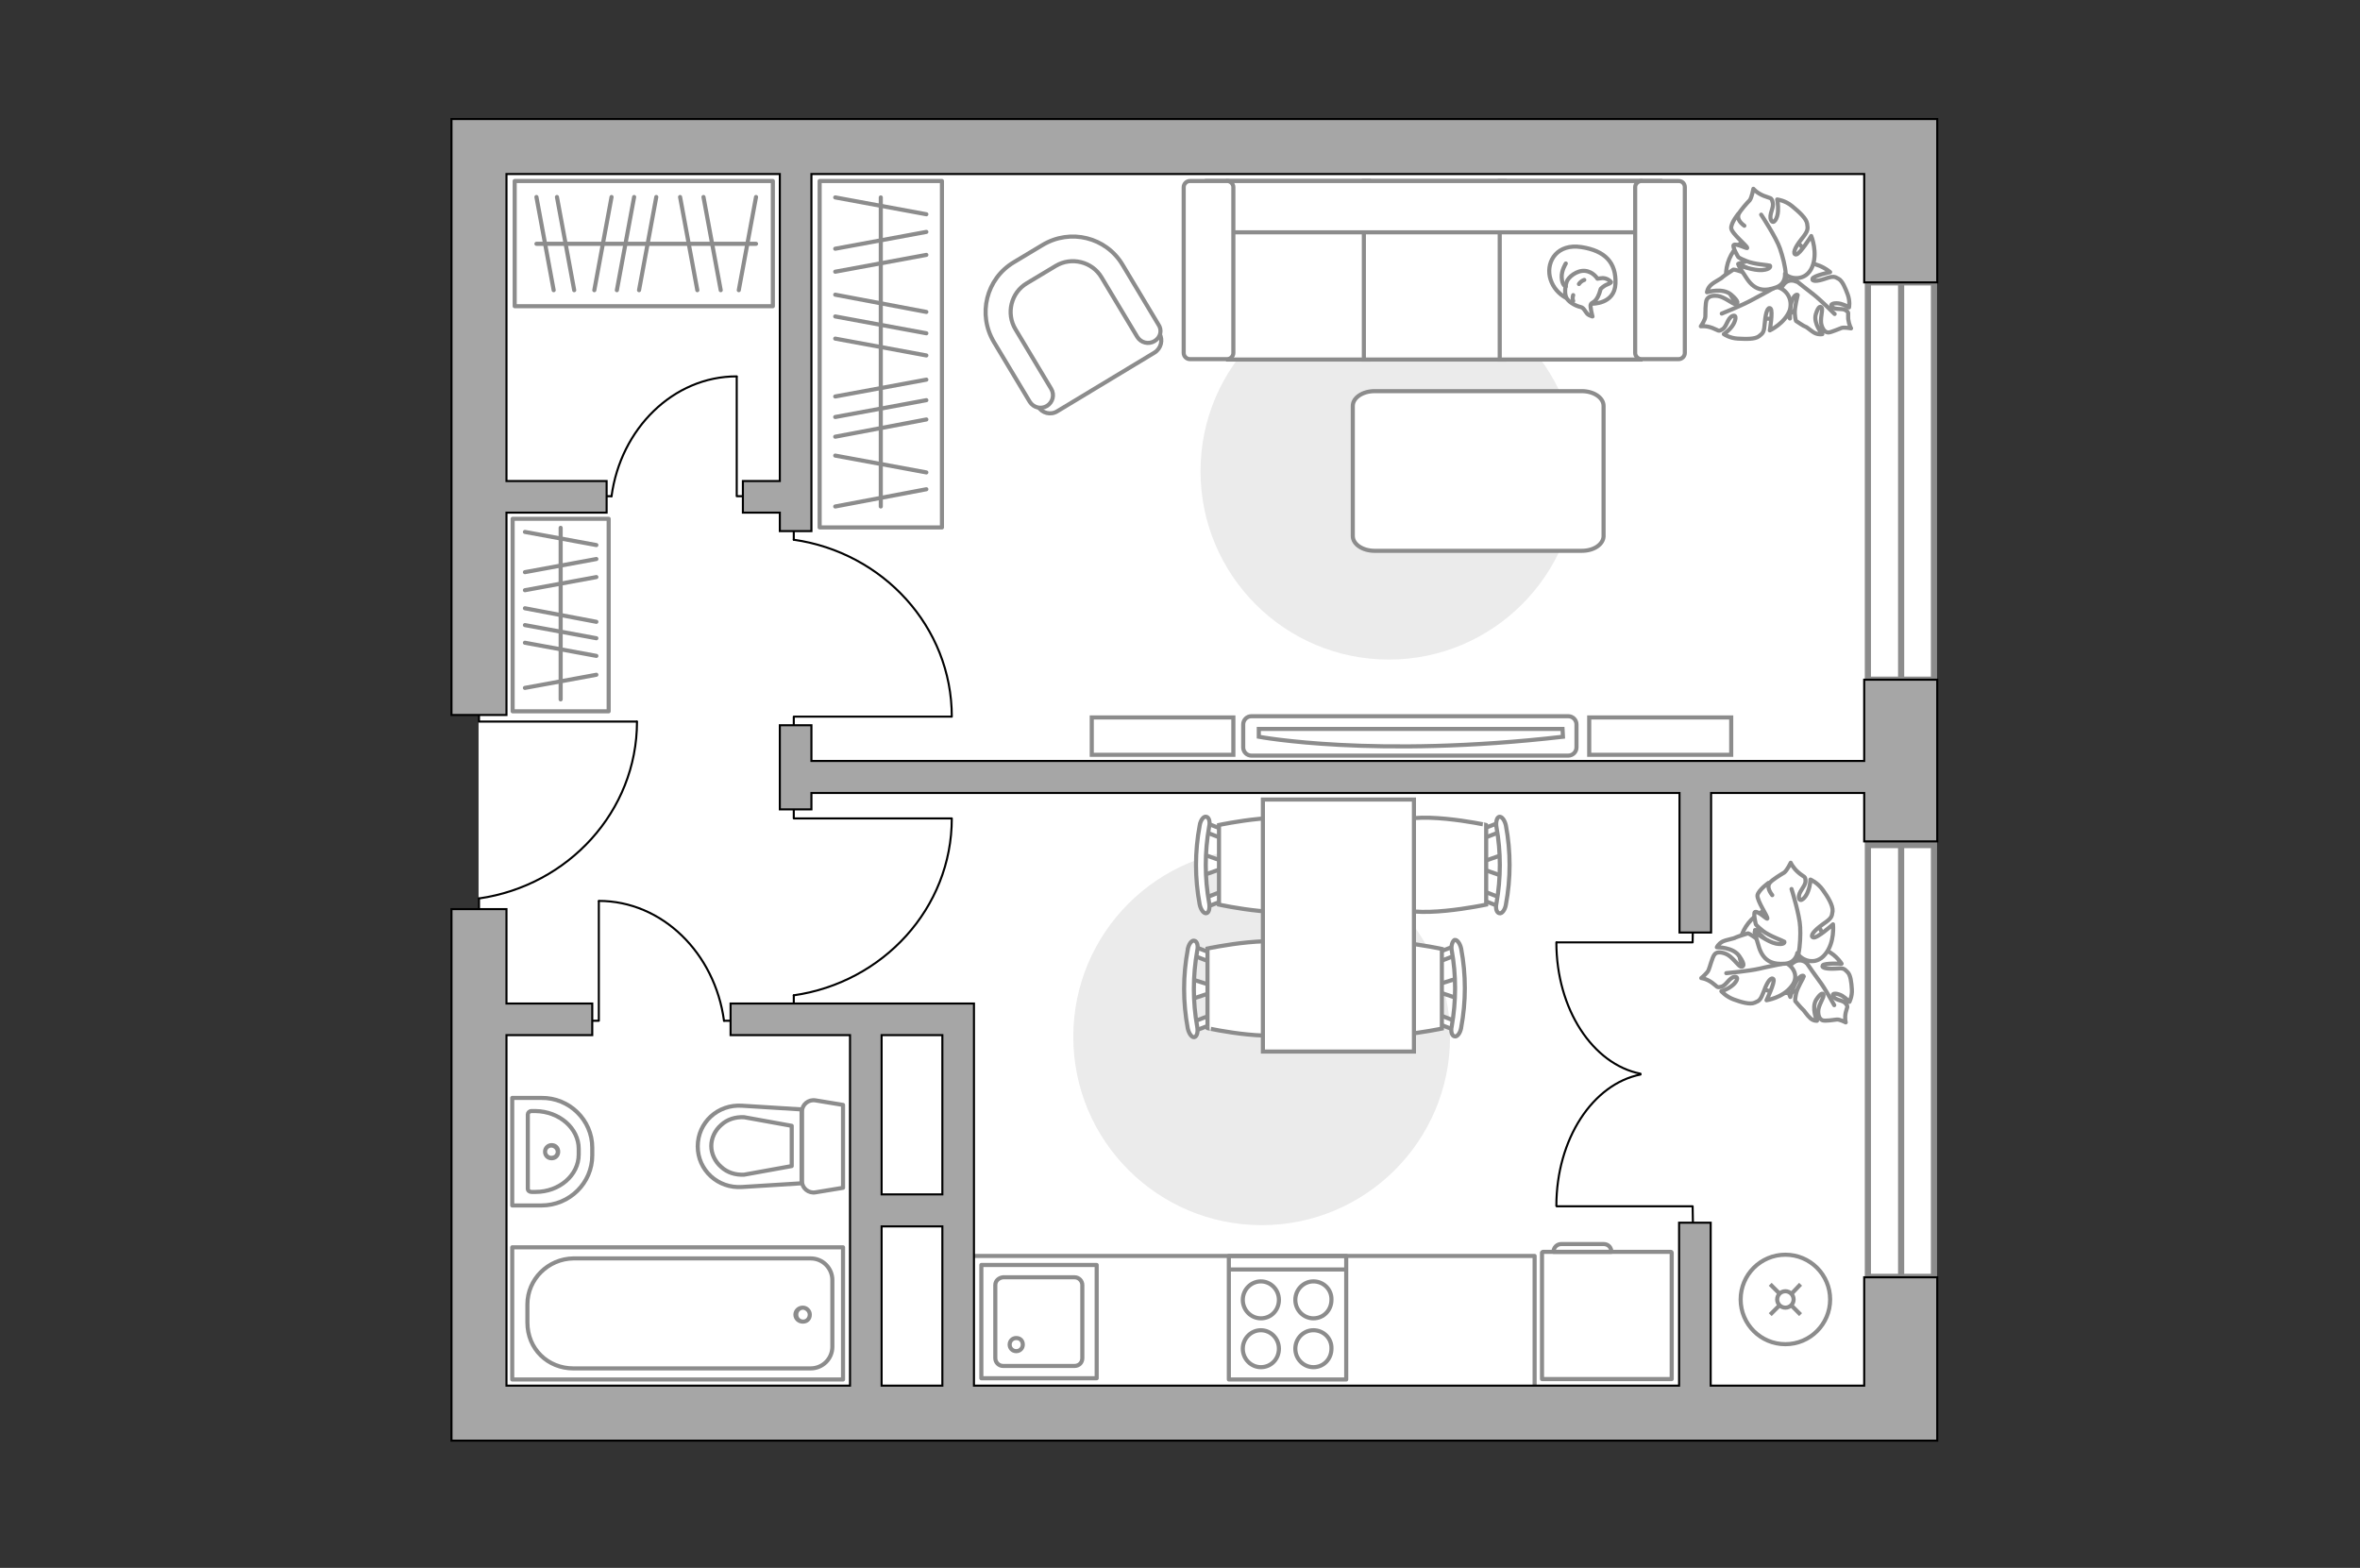 <?xml version="1.0" encoding="utf-8"?>
<!-- Generator: Adobe Illustrator 25.1.0, SVG Export Plug-In . SVG Version: 6.00 Build 0)  -->
<svg version="1.1" id="Слой_1" xmlns="http://www.w3.org/2000/svg" xmlns:xlink="http://www.w3.org/1999/xlink" x="0px" y="0px"
	 viewBox="0 0 575 382" style="enable-background:new 0 0 575 382;" xml:space="preserve">
<rect x="0" y="0" width="575" height="382" fill="#333333" stroke="none"/>
<style type="text/css">
	.st0{fill:#FFFFFF;}
	.st1{fill:#FFFFFF;stroke:#8C8C8C;stroke-width:1.5;stroke-linecap:round;stroke-miterlimit:10;}
	.st2{fill:#EBEBEB;}
	.st3{fill:none;stroke:#8C8C8C;stroke-linecap:round;stroke-linejoin:round;stroke-miterlimit:10;}
	.st4{fill:#FFFFFF;stroke:#8C8C8C;stroke-miterlimit:10;}
	.st5{fill:#FFFFFF;stroke:#8C8C8C;stroke-linecap:round;stroke-linejoin:round;stroke-miterlimit:10;}
	.st6{fill:none;stroke:#8C8C8C;stroke-miterlimit:10;}
	.st7{fill:none;stroke:#000000;stroke-width:0.5;stroke-linecap:round;stroke-linejoin:round;stroke-miterlimit:10;}
	.st8{fill:#8C8C8C;}
	.st9{fill:#A6A6A6;stroke:#000000;stroke-width:0.5;stroke-miterlimit:10;}
	.st10{fill:none;stroke:#8C8C8C;stroke-width:0.896;stroke-linecap:round;stroke-linejoin:round;stroke-miterlimit:10;}
	.st11{fill:none;stroke:#8C8C8C;stroke-width:0.959;stroke-linecap:round;stroke-linejoin:round;stroke-miterlimit:10;}
	.st12{fill:none;stroke:#8C8C8C;stroke-width:1.309;stroke-linecap:round;stroke-linejoin:round;stroke-miterlimit:10;}
</style>
<g id="bg">
	<rect x="116.6" y="37.4" class="st0" width="346.5" height="308.5"/>
</g>
<g id="windows">
	<g>
		<g>
			<path id="Vector_118_2_" class="st1" d="M463.1,205.9h8.1v105.2h-8.1V205.9z"/>
			<path id="Vector_124_2_" class="st1" d="M455.1,205.9h8.1v105.2h-8.1V205.9z"/>
		</g>
	</g>
	<g>
		<g>
			<path id="Vector_118_1_" class="st1" d="M463.1,68.8h8.1v96.8h-8.1V68.8z"/>
			<path id="Vector_124_1_" class="st1" d="M455.1,68.8h8.1v96.8h-8.1V68.8z"/>
		</g>
	</g>
</g>
<g id="furniture">
	<path id="Vector_96_1_" class="st2" d="M261.5,252.6c0-25.4,20.6-45.9,45.9-45.9s45.9,20.6,45.9,45.9c0,25.4-20.6,45.9-45.9,45.9
		S261.5,278,261.5,252.6z"/>
	<g>
		<path id="Vector_8_1_" class="st3" d="M376,305h31.1c0.1,0,0.2,0.1,0.2,0.2V336h-31.6v-30.8C375.8,305.1,375.8,305,376,305z"/>
		<path id="Vector_9_1_" class="st3" d="M392.6,305h-14.1c0-1.1,0.9-1.9,1.9-1.9h10.3C391.8,303.1,392.6,303.9,392.6,305z"/>
	</g>
	<g>
		<g id="Group_6_1_">
			<g id="Group_7_1_">
				<path id="Vector_15_1_" class="st4" d="M355.3,238.3l-5.4,1.7v1.5l5.4,1.8V238.3z"/>
			</g>
			<g id="Group_8_1_">
				<path id="Vector_16_1_" class="st4" d="M350,248.5c0,0.5,0.3,0.9,0.6,1l4.4,1.7c0.4,0.2,0.8-0.2,0.9-0.8
					c0.1-0.6-0.2-1.2-0.5-1.3l-4.4-1.7c-0.4-0.2-0.8,0.2-0.9,0.8C350,248.4,350,248.5,350,248.5z"/>
			</g>
			<g id="Group_9_1_">
				<path id="Vector_17_1_" class="st4" d="M350,233.1c0,0.1,0,0.2,0,0.3c0.1,0.6,0.5,0.9,0.9,0.8l4.4-1.7c0.4-0.2,0.7-0.8,0.5-1.4
					c-0.1-0.6-0.5-0.9-0.9-0.8l-4.4,1.7C350.3,232.3,350,232.6,350,233.1z"/>
			</g>
			<path id="Vector_18_1_" class="st4" d="M328.6,231.2c-3.4,3.4-3.4,16,0,19.4c4,4,22.7,0,22.7,0v-19.4
				C351.3,231.2,332.6,227.1,328.6,231.2z"/>
			<path id="Vector_19_1_" class="st4" d="M353.7,231.5c1.1,6.1,1.1,12.4,0,18.6c-0.3,1.3,0.1,2.3,0.7,2.4c0.6,0.2,1.4-0.8,1.6-2.1
				c1.2-6.4,1.2-12.9,0-19.3c-0.3-1.3-1-2.2-1.6-2.1C353.9,229.3,353.5,230.4,353.7,231.5z"/>
		</g>
		<g id="Group_2_2_">
			<g id="Group_3_2_">
				<path id="Vector_10_2_" class="st4" d="M366.2,208.2l-5.4,1.9v1.5l5.4,1.9V208.2z"/>
			</g>
			<g id="Group_4_2_">
				<path id="Vector_11_2_" class="st4" d="M360.9,218.4c0,0.5,0.3,0.9,0.6,1l4.4,1.7c0.4,0.2,0.8-0.2,0.9-0.8
					c0.1-0.6-0.2-1.2-0.5-1.3l-4.4-1.7c-0.4-0.2-0.8,0.2-0.9,0.8C360.9,218.3,360.9,218.3,360.9,218.4z"/>
			</g>
			<g id="Group_5_2_">
				<path id="Vector_12_2_" class="st4" d="M360.9,203c0,0.1,0,0.2,0,0.3c0.1,0.6,0.5,0.9,0.9,0.8l4.4-1.7c0.4-0.2,0.7-0.8,0.5-1.4
					c-0.1-0.6-0.5-0.9-0.9-0.8l-4.4,1.7C361.2,202.1,360.9,202.5,360.9,203z"/>
			</g>
			<path id="Vector_13_2_" class="st4" d="M339.4,201c-3.4,3.4-3.4,16,0,19.4c4,4,22.7,0,22.7,0V201C362.2,201,343.5,197,339.4,201z
				"/>
			<path id="Vector_14_2_" class="st4" d="M364.6,201.5c1.1,6.1,1.1,12.4,0,18.6c-0.3,1.3,0.1,2.3,0.7,2.4c0.6,0.2,1.4-0.8,1.6-2.1
				c1.2-6.4,1.2-12.9,0-19.3c-0.3-1.3-1-2.2-1.6-2.1C364.7,199.1,364.4,200.3,364.6,201.5z"/>
		</g>
		<g id="Group_14_2_">
			<g id="Group_15_2_">
				<path id="Vector_25_1_" class="st4" d="M290.1,243.5l5.4-1.8v-1.5l-5.4-1.7V243.5z"/>
			</g>
			<g id="Group_16_2_">
				<path id="Vector_26_1_" class="st4" d="M295.4,233.1c0-0.5-0.3-0.9-0.6-1l-4.4-1.7c-0.4-0.2-0.8,0.2-0.9,0.8s0.2,1.2,0.5,1.3
					l4.4,1.7c0.4,0.2,0.8-0.2,0.9-0.8C295.4,233.3,295.4,233.2,295.4,233.1z"/>
			</g>
			<g id="Group_17_2_">
				<path id="Vector_27_1_" class="st4" d="M295.4,248.6c0-0.1,0-0.2,0-0.3c-0.1-0.6-0.5-0.9-0.9-0.8l-4.4,1.7
					c-0.4,0.2-0.7,0.8-0.5,1.4c0.1,0.6,0.5,0.9,0.9,0.8l4.4-1.7C295.3,249.4,295.4,249.1,295.4,248.6z"/>
			</g>
			<path id="Vector_28_2_" class="st4" d="M316.9,250.5c3.4-3.4,3.4-16,0-19.4c-4-4-22.7,0-22.7,0v19.4
				C294.1,250.5,312.8,254.6,316.9,250.5z"/>
			<path id="Vector_29_2_" class="st4" d="M291.7,250.2c-1.1-6.1-1.1-12.4,0-18.6c0.3-1.3-0.1-2.3-0.7-2.4c-0.6-0.2-1.4,0.8-1.6,2.1
				c-1.2,6.4-1.2,12.9,0,19.3c0.3,1.3,1,2.2,1.6,2.1C291.7,252.5,291.9,251.3,291.7,250.2z"/>
		</g>
		<g id="Group_18_2_">
			<g id="Group_19_2_">
				<path id="Vector_30_2_" class="st4" d="M293,213.3l5.4-1.9V210l-5.4-1.9V213.3z"/>
			</g>
			<g id="Group_20_2_">
				<path id="Vector_31_2_" class="st4" d="M298.3,203c0-0.5-0.3-0.9-0.6-1l-4.4-1.7c-0.4-0.2-0.8,0.2-0.9,0.8s0.2,1.2,0.5,1.3
					l4.4,1.7c0.4,0.2,0.8-0.2,0.9-0.8C298.3,203.2,298.3,203.1,298.3,203z"/>
			</g>
			<g id="Group_21_2_">
				<path id="Vector_32_2_" class="st4" d="M298.3,218.4c0-0.1,0-0.2,0-0.3c-0.1-0.6-0.5-0.9-0.9-0.8L293,219
					c-0.4,0.2-0.7,0.8-0.5,1.4c0.1,0.6,0.5,0.9,0.9,0.8l4.4-1.7C298.1,219.4,298.3,218.9,298.3,218.4z"/>
			</g>
			<path id="Vector_33_2_" class="st4" d="M319.7,220.4c3.4-3.4,3.4-16,0-19.4c-4-4-22.7,0-22.7,0v19.4
				C297,220.4,315.7,224.5,319.7,220.4z"/>
			<path id="Vector_34_2_" class="st4" d="M294.6,220c-1.1-6.1-1.1-12.4,0-18.6c0.3-1.3-0.1-2.3-0.7-2.4c-0.6-0.2-1.4,0.8-1.6,2.1
				c-1.2,6.4-1.2,12.9,0,19.3c0.3,1.3,1,2.2,1.6,2.1C294.6,222.4,294.8,221.2,294.6,220z"/>
		</g>
		<path id="Vector_35_1_" class="st4" d="M344.5,256.2v-61.4h-36.8v49.6v11.8H344.5L344.5,256.2z"/>
	</g>
	<g>
		<path id="Vector_60_4_" class="st4" d="M441.8,238.8c-4.1,4.2-10.8,4.2-14.9,0.2c-4.2-4.1-4.2-10.8-0.2-14.9
			c4.1-4.2,10.8-4.2,14.9-0.2C445.8,228,445.9,234.6,441.8,238.8z"/>
		<path class="st5" d="M440.1,234.6c0,0-1.4-1.3-3.1-0.1s-3,2.7-2,5.5c1.1,2.7,1.2,2.9,1.2,2.9s0.8-3,1.8-4.3
			c1.1-1.3,1.5-0.8,1.5-0.7c0,0.2-1.6,2.7-1.9,4.2s-0.2,1.8-0.2,1.8s1.5,1.8,1.8,2c0.3,0.2,1.1,1.5,1.9,2.2s1.6,0.6,1.6,0.6
			s-1.4-3.1-0.2-5.1c1.3-2,1.8-1.6,1.8-1.1c0.1,0.5-1.3,2.5-1.3,3.9s0.5,2,1.1,2.2s2.7-0.1,3.4-0.2c0.7-0.1,2.2,0.7,2.2,0.7
			s-0.3-1,0-2.4c0.3-1.4,0.7-1.3,0-2.2c-0.7-0.9-2.4-0.7-3-1.7s1-0.8,2.1-0.2c1.1,0.7,1.8,1.5,1.8,1.5s0.7-1.3,0.6-3
			c-0.1-1.7-0.3-3.6-1.1-4.3c-0.8-0.8-0.9-1-3-0.8c-2.1,0.1-3.4-0.2-3-0.8s4.6-0.4,4.6-0.4s-1.8-2.9-4.8-3.6
			C441.2,230.5,439.8,233.2,440.1,234.6z"/>
		<path class="st3" d="M446.9,244.9c0,0-2.3-4.2-3.7-6c-0.9-1.2-2.5-3.5-3.1-4.4c-1-1.3-2.3-2.4-3.8-3"/>
		<path class="st5" d="M434.7,234.5c0,0,2-0.9,1.6-3.2c-0.5-2.4-1.5-4.5-5-4.6c-3.4-0.1-3.7-0.1-3.7-0.1s2.9,2.2,3.7,4
			c0.8,1.8,0.2,2,0,1.9c-0.2-0.1-2.1-2.9-3.6-4c-1.4-1-1.8-1.1-1.8-1.1s-2.6,0.8-3,1c-0.4,0.3-2.1,0.5-3.2,1
			c-1.1,0.6-1.4,1.4-1.4,1.4s4-0.1,5.5,2.2c1.6,2.3,0.9,2.6,0.3,2.5c-0.6-0.2-2.1-2.5-3.6-3.1s-2.4-0.4-2.8,0.2
			c-0.5,0.6-1.1,3-1.4,3.7c-0.2,0.7-1.8,2-1.8,2s1.2,0.1,2.6,1.1c1.4,1,1.1,1.3,2.3,1c1.2-0.3,1.9-2.2,3.2-2.4
			c1.3-0.1,0.4,1.5-0.8,2.3c-1.2,0.9-2.4,1.2-2.4,1.2s1.1,1.3,3,2s4,1.3,5.1,0.8c1.2-0.5,1.4-0.6,2.3-2.9c0.8-2.3,1.8-3.5,2.3-2.8
			c0.4,0.7-1.7,5.1-1.7,5.1s4-0.6,6.1-3.4C438.7,237.6,436.4,234.9,434.7,234.5z"/>
		<path class="st3" d="M420.6,237.1c0,0,5.6-0.5,8.1-1.1c1.6-0.4,4.8-1,6.1-1.3c1.9-0.4,3.6-1.4,5-2.7"/>
		<g>
			<path class="st5" d="M431.8,218.1c-1.1-1.4-1.1-2.4-0.6-3c0.5-0.7,2.8-2.1,3.5-2.5c0.7-0.5,1.6-2.4,1.6-2.4s0.5,1.2,1.9,2.4
				s1.7,0.8,1.7,2.1s-1.8,2.6-1.6,4c0.2,1.4,1.7,0,2.2-1.5c0.6-1.5,0.6-2.9,0.6-2.9s1.7,0.7,3,2.5c1.3,1.8,2.5,3.8,2.4,5.2
				c-0.2,1.4-0.2,1.7-2.4,3.2c-2.2,1.6-3.2,2.9-2.3,3.2s4.8-3.2,4.8-3.2s0.5,4.4-1.9,7.3c-2.4,3-5.9,1.4-6.8-0.3c0,0-0.3,2.4-3,2.6
				c-2.6,0.2-5.1-0.3-6.3-3.9c-1.1-3.6-1.1-3.8-1.1-3.8s3.2,2.4,5.2,2.8c2.1,0.4,2.2-0.4,2-0.5c-0.1-0.1-3.7-1.4-5.2-2.6
				c-1.5-1.2-1.7-1.6-1.7-1.6s-0.7-2.8-0.2-3c0.8-0.3,2.9,1.9,3,1.6c0.2-0.4-2.6-4.4-2.4-5.7c0.3-1.3,2.7-3,2.7-3"/>
			<path class="st3" d="M436.5,216.6c0,0,2,6.4,2.1,9.3c0.1,1.8,0,4.5-0.4,6.4"/>
		</g>
	</g>
	<g>
		<path id="Vector_60_1_" class="st4" d="M440.4,72.1c-2.8,5.1-9.1,7.1-14.3,4.3c-5.1-2.8-7.1-9.1-4.3-14.3
			c2.8-5.1,9.1-7.1,14.3-4.3C441.2,60.6,443.1,67,440.4,72.1z"/>
		<path class="st5" d="M437.6,68.6c0,0-1.7-0.9-3,0.7c-1.3,1.6-2.1,3.5-0.4,5.8c1.8,2.3,1.9,2.5,1.9,2.5s-0.1-3.1,0.6-4.6
			s1.3-1.2,1.3-1.1s-0.8,3-0.7,4.5s0.3,1.8,0.3,1.8s1.9,1.3,2.3,1.4c0.4,0.1,1.5,1.2,2.4,1.6c1,0.4,1.7,0.2,1.7,0.2
			s-2.2-2.5-1.6-4.8c0.7-2.3,1.3-2,1.5-1.5c0.2,0.5-0.5,2.8-0.1,4.1c0.4,1.3,1,1.8,1.7,1.8c0.6,0,2.6-0.9,3.2-1.1
			c0.6-0.2,2.3,0.1,2.3,0.1s-0.5-0.8-0.7-2.3c-0.1-1.5,0.3-1.5-0.6-2.1c-0.9-0.6-2.5,0-3.3-0.8c-0.8-0.8,0.7-1.1,2-0.8
			c1.2,0.3,2.1,0.9,2.1,0.9s0.3-1.4-0.3-3.1c-0.6-1.6-1.3-3.4-2.3-3.9c-0.9-0.5-1.2-0.7-3.2,0s-3.3,0.7-3.1,0
			c0.2-0.7,4.3-1.6,4.3-1.6s-2.6-2.3-5.6-2.1C437.5,64.3,436.9,67.3,437.6,68.6z"/>
		<path class="st3" d="M447,76.5c0,0-3.4-3.4-5.2-4.8c-1.2-0.9-3.3-2.6-4.2-3.3c-1.3-1-2.9-1.6-4.5-1.8"/>
		<path class="st5" d="M432.4,69.9c0,0,1.7-1.4,0.6-3.5c-1.1-2.2-2.7-3.9-6-3.1c-3.3,0.8-3.5,1-3.5,1s3.4,1.3,4.7,2.8
			c1.3,1.4,0.7,1.9,0.6,1.9c-0.2,0-2.9-2.2-4.5-2.8c-1.7-0.6-2-0.5-2-0.5s-2.3,1.5-2.6,1.8c-0.3,0.4-1.9,1.1-2.8,1.9
			c-0.9,0.8-1,1.8-1,1.8s3.8-1.2,5.9,0.6c2.1,1.8,1.6,2.3,1,2.3s-2.7-1.8-4.3-2s-2.4,0.3-2.7,1c-0.3,0.7-0.3,3.2-0.3,4
			s-1.1,2.4-1.1,2.4s1.2-0.2,2.8,0.4s1.4,1,2.5,0.3c1-0.6,1.2-2.7,2.4-3.2c1.2-0.5,0.8,1.3-0.1,2.5s-2,1.9-2,1.9s1.4,1,3.4,1.1
			s4.2,0.2,5.2-0.6s1.2-0.9,1.4-3.4c0.2-2.5,0.8-3.9,1.4-3.3c0.6,0.6-0.2,5.3-0.2,5.3s3.7-1.7,4.9-5C437,71.9,434.1,69.8,432.4,69.9
			z"/>
		<path class="st3" d="M419.5,76.4c0,0,5.2-2.1,7.5-3.4c1.5-0.8,4.3-2.3,5.5-3c1.7-0.9,3.1-2.3,4-4"/>
		<g>
			<path class="st5" d="M425,55c-1.4-1-1.7-2-1.4-2.8c0.3-0.8,2.1-2.8,2.7-3.4c0.5-0.6,0.9-2.8,0.9-2.8s0.8,1,2.5,1.7
				c1.7,0.7,1.9,0.3,2.2,1.6c0.4,1.3-1,3-0.4,4.3s1.6-0.4,1.7-2.1c0.1-1.6-0.2-2.9-0.2-2.9s1.9,0.2,3.6,1.6s3.5,3,3.7,4.3
				c0.2,1.3,0.3,1.7-1.4,3.8c-1.7,2.1-2.2,3.7-1.3,3.7s3.7-4.5,3.7-4.5s1.7,4.1,0.2,7.6s-5.3,3-6.6,1.6c0,0,0.3,2.4-2.1,3.3
				c-2.5,0.9-5,1.1-7.1-2s-2.1-3.4-2.1-3.4s3.7,1.4,5.8,1.2c2.1-0.2,2-1,1.8-1.1c-0.2-0.1-3.9-0.3-5.7-1.1c-1.8-0.7-2-1-2-1
				s-1.5-2.5-1.1-2.9c0.6-0.5,3.3,1,3.3,0.7c0-0.5-3.8-3.5-3.9-4.8c-0.1-1.3,1.8-3.6,1.8-3.6"/>
			<path class="st3" d="M429.1,52.3c0,0,3.7,5.6,4.6,8.3c0.6,1.8,1.3,4.3,1.4,6.3"/>
		</g>
	</g>
	<path id="Vector_96_2_" class="st2" d="M338.4,68.9c25.4,0,45.9,20.6,45.9,45.9s-20.6,45.9-45.9,45.9c-25.4,0-45.9-20.6-45.9-45.9
		S313.1,68.9,338.4,68.9z"/>
	<g>
		<path id="Vector_54_2_" class="st4" d="M299.2,44.1h34.3v43.5h-34.3V44.1z"/>
		<path id="Vector_55_2_" class="st4" d="M332.3,44.1h34.3v43.5h-34.3V44.1z"/>
		<path id="Vector_56_2_" class="st4" d="M365.4,44.1h34.3v43.5h-34.3V44.1z"/>
		<path id="Vector_57_2_" class="st4" d="M297.4,56.6l-3.2-12.5h110.3v12.5H297.4z"/>
		<path id="Vector_58_2_" class="st4" d="M300.5,45.6V86c0,0.8-0.7,1.5-1.5,1.5h-9.1c-0.8,0-1.5-0.7-1.5-1.5V45.6
			c0-0.8,0.7-1.5,1.5-1.5h9.1C299.8,44.1,300.5,44.8,300.5,45.6z"/>
		<path id="Vector_59_2_" class="st4" d="M410.5,45.6V86c0,0.8-0.7,1.5-1.5,1.5h-9.1c-0.8,0-1.5-0.7-1.5-1.5V45.6
			c0-0.8,0.7-1.5,1.5-1.5h9.1C409.9,44.1,410.5,44.8,410.5,45.6z"/>
		<g>
			<path class="st5" d="M387.8,74c0,0,5.6,0.2,5.8-4.9c0.2-5.1-2.5-8-8.3-8.9c-5.8-0.9-8.5,3.3-7.7,7.2
				C378.5,71.4,382.2,74,387.8,74z"/>
			<path class="st5" d="M390,70.4c0,0,0.6-0.7,1.6-1.1c1.1-0.4,0.9-0.6,0.9-0.6s-1-1.2-2.5-0.9c-0.8,0.1-0.8,0.1-0.8,0.1
				s-1-1.7-3-1.9s-4.1,1.5-4.5,2.7c-0.4,1.3-0.6,3.1,0.1,4.1s2.3,1.8,3.3,2s1.2,1.6,2.1,2c0.9,0.4,0.8,0.3,0.8,0.3s-0.7-2.6-0.4-3
				C388,73.5,389.1,73.8,390,70.4z"/>
			<path class="st5" d="M384.7,69.2c0,0,0.4-0.7,1.3-1"/>
			<path class="st5" d="M383.3,71.9c0,0-0.3,0.8,0,1.4"/>
			<path class="st3" d="M381.5,69.8c0,0-0.9-0.2-1-2.2c-0.1-1.7,1-3.4,1-3.4"/>
		</g>
	</g>
	<path id="Vector_84_2_" class="st4" d="M385.4,134.2h-50.5c-2.9,0-5.3-1.6-5.3-3.6V98.9c0-2,2.4-3.6,5.3-3.6h50.5
		c2.9,0,5.3,1.6,5.3,3.6v31.8C390.6,132.6,388.4,134.2,385.4,134.2z"/>
	<g>
		<rect x="199.7" y="44.1" class="st3" width="29.8" height="84.4"/>
		<line class="st3" x1="225.7" y1="119.2" x2="203.5" y2="123.4"/>
		<line class="st3" x1="225.7" y1="81.2" x2="203.5" y2="77.1"/>
		<line class="st3" x1="225.7" y1="86.6" x2="203.5" y2="82.5"/>
		<line class="st3" x1="225.7" y1="115.1" x2="203.5" y2="111"/>
		<line class="st3" x1="225.7" y1="76" x2="203.5" y2="71.8"/>
		<line class="st3" x1="225.7" y1="62.1" x2="203.5" y2="66.2"/>
		<line class="st3" x1="225.7" y1="56.5" x2="203.5" y2="60.6"/>
		<line class="st3" x1="225.7" y1="102.2" x2="203.5" y2="106.4"/>
		<line class="st3" x1="225.7" y1="97.5" x2="203.5" y2="101.6"/>
		<line class="st3" x1="225.7" y1="92.5" x2="203.5" y2="96.6"/>
		<line class="st3" x1="225.7" y1="52.2" x2="203.5" y2="48.1"/>
		<line class="st3" x1="214.6" y1="123.4" x2="214.6" y2="48.1"/>
	</g>
	<g>
		<rect x="124.9" y="126.4" class="st3" width="23.4" height="46.9"/>
		<line class="st3" x1="145.3" y1="155.5" x2="127.9" y2="152.3"/>
		<line class="st3" x1="145.3" y1="159.8" x2="127.9" y2="156.6"/>
		<line class="st3" x1="145.3" y1="151.5" x2="127.9" y2="148.2"/>
		<line class="st3" x1="145.3" y1="140.6" x2="127.9" y2="143.8"/>
		<line class="st3" x1="145.3" y1="136.2" x2="127.9" y2="139.4"/>
		<line class="st3" x1="145.3" y1="164.4" x2="127.9" y2="167.6"/>
		<line class="st3" x1="145.3" y1="132.8" x2="127.9" y2="129.6"/>
		<line class="st3" x1="136.6" y1="170.4" x2="136.6" y2="128.6"/>
	</g>
	<g>
		<rect x="125.4" y="44.1" class="st3" width="62.9" height="30.5"/>
		<line class="st3" x1="134.9" y1="70.7" x2="130.7" y2="48"/>
		<line class="st3" x1="150.3" y1="70.7" x2="154.5" y2="48"/>
		<line class="st3" x1="144.8" y1="70.7" x2="149" y2="48"/>
		<line class="st3" x1="155.7" y1="70.7" x2="159.9" y2="48"/>
		<line class="st3" x1="169.9" y1="70.7" x2="165.7" y2="48"/>
		<line class="st3" x1="175.6" y1="70.7" x2="171.4" y2="48"/>
		<line class="st3" x1="139.9" y1="70.7" x2="135.7" y2="48"/>
		<line class="st3" x1="180" y1="70.7" x2="184.2" y2="48"/>
		<line class="st3" x1="130.7" y1="59.4" x2="184.2" y2="59.4"/>
	</g>
	<g>
		<g>
			<path class="st4" d="M304.9,184.1h77.2c1.1,0,2-0.9,2-2v-5.6c0-1.1-0.9-2-2-2h-77.2c-1.1,0-2,0.9-2,2v5.6
				C302.9,183.2,303.8,184.1,304.9,184.1z"/>
			<path id="Vector_103_3_" class="st4" d="M380.7,177.6h-74v1.9c0,0,28.1,5.3,74.1,0L380.7,177.6z"/>
		</g>
		<path id="Vector_92_4_" class="st4" d="M421.8,183.9h-34.6v-9.1h34.6L421.8,183.9L421.8,183.9z"/>
		<path id="Vector_92_1_" class="st4" d="M300.5,183.9H266v-9.1h34.5V183.9z"/>
	</g>
	<polyline class="st3" points="373.9,339 373.9,306 234.6,306 	"/>
	<g>
		<circle class="st4" cx="435" cy="316.6" r="10.9"/>
		<line class="st6" x1="438.7" y1="312.9" x2="436.6" y2="315.1"/>
		<circle class="st4" cx="435" cy="316.6" r="2"/>
		<line class="st6" x1="433.5" y1="318.1" x2="431.3" y2="320.3"/>
		<line class="st6" x1="438.7" y1="320.3" x2="436.6" y2="318.2"/>
		<line class="st6" x1="433.5" y1="315.1" x2="431.3" y2="312.9"/>
	</g>
	<g>
		<path id="Vector_37_3_" class="st4" d="M281.3,85.9l-23.7,14.3c-1.6,1-3.7,0.5-4.7-1.2L243,82.7c-3.6-6-1.7-13.8,4.3-17.4l7.9-4.7
			c6-3.6,13.8-1.7,17.4,4.3l9.9,16.4C283.4,82.8,282.9,84.9,281.3,85.9z"/>
		<path id="Vector_38_4_" class="st4" d="M281.3,83.1c-1.5,0.9-3.3,0.4-4.2-1l-8.7-14.5c-2.3-3.9-7.4-5.1-11.2-2.8l-7,4.2
			c-3.9,2.3-5.1,7.4-2.8,11.2l8.7,14.5c0.9,1.5,0.4,3.3-1,4.2c-1.5,0.9-3.3,0.4-4.2-1l-8.7-14.5c-4.1-6.8-1.9-15.5,4.8-19.5l7-4.2
			c6.8-4.1,15.5-1.9,19.5,4.8l8.7,14.5C283.2,80.4,282.8,82.2,281.3,83.1z"/>
	</g>
	<g id="Group_34_2_">
		<path id="Vector_158_2_" class="st7" d="M231.8,199.4h-38.4v-4.7"/>
		<path id="Vector_159_2_" class="st7" d="M193.4,247.7v-5.2"/>
		<path id="Vector_160_2_" class="st7" d="M193.4,242.5c21.7-3.1,38.5-21.2,38.5-43.1"/>
	</g>
	<g id="Group_34_3_">
		<path id="Vector_158_3_" class="st7" d="M193.4,179.3v-4.7h38.4"/>
		<path id="Vector_159_3_" class="st7" d="M193.4,131.5v-5.2"/>
		<path id="Vector_160_3_" class="st7" d="M231.9,174.6c0-21.9-16.8-40-38.5-43.1"/>
	</g>
	<g id="Group_34_4_">
		<path id="Vector_158_4_" class="st7" d="M182.8,120.9h-3.3V91.8"/>
		<path id="Vector_159_4_" class="st7" d="M149,120.9h-3.7"/>
		<path id="Vector_160_4_" class="st7" d="M179.5,91.7c-15.5,0-28.3,12.8-30.5,29.2"/>
	</g>
	<g id="Group_34_5_">
		<path id="Vector_158_5_" class="st7" d="M145.9,219.6v29.1h-3.3"/>
		<path id="Vector_159_5_" class="st7" d="M180.1,248.7h-3.7"/>
		<path id="Vector_160_5_" class="st7" d="M176.4,248.7c-2.2-16.4-15-29.2-30.5-29.2"/>
	</g>
	<g>
		<path id="Vector_142_2_" class="st3" d="M299.4,336.1H328V306h-28.6V336.1z"/>
		<g id="Group_28_2_">
			<g id="Group_29_2_">
				<path id="Vector_143_2_" class="st3" d="M320,324.1c-2.4,0-4.4,2-4.4,4.5s2,4.5,4.4,4.5c2.5,0,4.4-2,4.4-4.5
					C324.5,326.1,322.5,324.1,320,324.1z"/>
				<path id="Vector_144_2_" class="st3" d="M320,312.2c-2.4,0-4.4,2-4.4,4.5s2,4.5,4.4,4.5c2.5,0,4.4-2,4.4-4.5
					C324.5,314.2,322.5,312.2,320,312.2z"/>
			</g>
			<g id="Group_30_2_">
				<path id="Vector_145_2_" class="st3" d="M307.2,324.1c-2.4,0-4.4,2-4.4,4.5s2,4.5,4.4,4.5c2.5,0,4.4-2,4.4-4.5
					S309.6,324.1,307.2,324.1z"/>
				<path id="Vector_146_2_" class="st3" d="M307.2,312.2c-2.4,0-4.4,2-4.4,4.5s2,4.5,4.4,4.5c2.5,0,4.4-2,4.4-4.5
					S309.6,312.2,307.2,312.2z"/>
			</g>
		</g>
		<path id="Vector_147_2_" class="st3" d="M327.9,309.3h-28.2"/>
	</g>
</g>
<g id="plan">
	<g id="Group_34_1_">
		<path id="Vector_158_1_" class="st7" d="M155.1,175.8h-38.4v-4.7"/>
		<path id="Vector_159_1_" class="st7" d="M116.7,224.1v-5.2"/>
		<path id="Vector_160_1_" class="st7" d="M116.7,218.9c21.7-3.1,38.5-21.2,38.5-43.1"/>
	</g>
	<g>
		<g>
			<polyline class="st7" points="379.3,229.6 412.4,229.6 412.5,223.5 			"/>
			<path class="st7" d="M399.7,261.6c-11.6-2.3-20.5-15.7-20.5-32"/>
		</g>
		<g>
			<polyline class="st7" points="379.3,293.9 412.4,293.9 412.5,300 			"/>
			<path class="st7" d="M399.7,261.8c-11.6,2.3-20.5,15.7-20.5,32"/>
		</g>
	</g>
	<g>
		<g>
			<g>
				<g id="Group_27_2_">
					<path id="Vector_140_2_" class="st3" d="M267.2,335.8v-27.6h-28.1v27.6H267.2z"/>
				</g>
				<g>
					<path id="Vector_139_2_" class="st3" d="M249.2,327.6c0,0.9-0.7,1.6-1.6,1.6s-1.6-0.7-1.6-1.6s0.7-1.6,1.6-1.6
						C248.6,326,249.2,326.7,249.2,327.6z"/>
					<path id="Vector_141_2_" class="st3" d="M242.5,313.1v17.8c0,1,0.8,1.9,1.9,1.9h17.4c1.1,0,1.9-0.8,1.9-1.9v-17.8
						c0-1-0.8-1.9-1.9-1.9h-17.4C243.4,311.3,242.5,312,242.5,313.1z"/>
				</g>
			</g>
		</g>
	</g>
	<g id="Group_26_2_">
		<path id="Vector_130_2_" class="st3" d="M195.4,270.8v17c0,1.7,1.6,3,3.3,2.7l6.7-1.1v-20.2l-6.7-1.1
			C197,267.8,195.4,269.1,195.4,270.8z"/>
		<path id="Vector_131_2_" class="st3" d="M170,279.3c0,5.8,4.9,10.3,10.8,9.9l14.5-0.9v-18l-14.5-0.9
			C174.9,269,170,273.5,170,279.3z"/>
		<path id="Vector_132_2_" class="st3" d="M192.9,284.1l-11.6,2.1c-2.1,0.1-4.1-0.5-5.6-1.9c-1.5-1.3-2.4-3.2-2.4-5.1
			c0-1.9,0.9-3.8,2.4-5.1c1.5-1.4,3.5-2,5.6-1.9l11.6,2.1V284.1z"/>
	</g>
	<g>
		<path id="Vector_135_1_" class="st3" d="M124.8,336.1h80.6v-32.2h-80.6C124.8,303.9,124.8,336.1,124.8,336.1z"/>
		<path id="Vector_136_1_" class="st3" d="M128.5,317.8v4.4c0,6.5,5,11.2,11.2,11.2h57.8c2.9,0,5.3-2.3,5.3-5.3v-16.2
			c0-2.9-2.3-5.3-5.3-5.3h-57.8C133.5,306.7,128.5,311.7,128.5,317.8z"/>
		<path class="st8" d="M197.8,320.3c0-1.2-1-2.2-2.2-2.2c-1.3,0-2.3,1-2.3,2.2c0,1.2,1,2.2,2.3,2.2
			C196.9,322.5,197.8,321.6,197.8,320.3z M196.8,320.3c0,0.7-0.5,1.2-1.1,1.2c-0.7,0-1.2-0.5-1.2-1.2c0-0.7,0.5-1.2,1.2-1.2
			C196.3,319.2,196.8,319.7,196.8,320.3z"/>
	</g>
	<g>
		<path id="Vector_133_2_" class="st3" d="M141,279.9v1.4c0,5-4.7,9.1-10.5,9.1h-1c-0.5,0-0.9-0.3-0.9-0.8v-18.1
			c0-0.4,0.4-0.8,0.9-0.8h1C136.3,270.8,141,274.9,141,279.9z"/>
		<path id="Vector_134_2_" class="st3" d="M144.3,279.6v1.9c0,6.7-5.5,12.2-12.4,12.2h-7.1v-26.2h7.1
			C138.7,267.4,144.3,272.9,144.3,279.6z"/>
		<path class="st8" d="M136.5,280.6c0-1.2-0.9-2.1-2.1-2.1c-1.1,0-2.1,0.9-2.1,2.1c0,1.2,0.9,2.1,2.1,2.1S136.5,281.8,136.5,280.6z
			 M133.3,280.6c0-0.6,0.5-1,1-1c0.6,0,1.1,0.5,1.1,1c0,0.6-0.4,1-1.1,1C133.8,281.6,133.3,281.2,133.3,280.6z"/>
	</g>
	<g>
		<polygon class="st9" points="454.2,193.2 416.9,193.2 416.9,227.2 409.2,227.2 409.2,193.2 197.7,193.2 197.7,197.2 190,197.2 
			190,176.7 197.7,176.7 197.7,185.4 454.2,185.4 454.2,165.6 472,165.6 472,205 454.2,205 		"/>
		<path class="st9" d="M123.4,221.5H110v23v7.7v85.4V351h13.4h83.7h7.7h14.8h7.7H428h44v-13.4v-26.4h-17.8v26.4h-10.9H428h-11.2
			v-39.7h-7.7v39.7H237.3v-85.4v-7.7h-7.7H178v7.7h29.1v85.4h-83.7v-85.4h20.9v-7.7h-20.9L123.4,221.5L123.4,221.5z M229.6,252.2
			V291h-14.8v-38.8H229.6z M214.8,337.6v-38.8h14.8v38.8H214.8z"/>
		<polygon class="st9" points="123.4,29 190,29 197.7,29 432.8,29 454.2,29 472,29 472,42.4 472,68.8 454.2,68.8 454.2,42.4 
			432.8,42.4 197.7,42.4 197.7,129.4 190,129.4 190,124.9 181,124.9 181,117.2 190,117.2 190,42.4 123.4,42.4 123.4,117.2 
			147.8,117.2 147.8,124.9 123.4,124.9 123.4,174.2 110,174.2 110,124.9 110,117.2 110,42.4 110,29 		"/>
	</g>
</g>
<g id="points">
	<path id="bedroom" class="st10" d="M305.9,124.3"/>
	<path id="wc_x5F_bathroom" class="st11" d="M158,267.4"/>
	<path id="hallway_1_" class="st11" d="M174.5,154.1"/>
	<path id="kitchen" class="st11" d="M273.2,273.2"/>
	<path id="balcony_2_" class="st11" d="M433.7,271.4"/>
	<path id="wardrobe_1_" class="st12" d="M156.9,88.5"/>
</g>
</svg>
